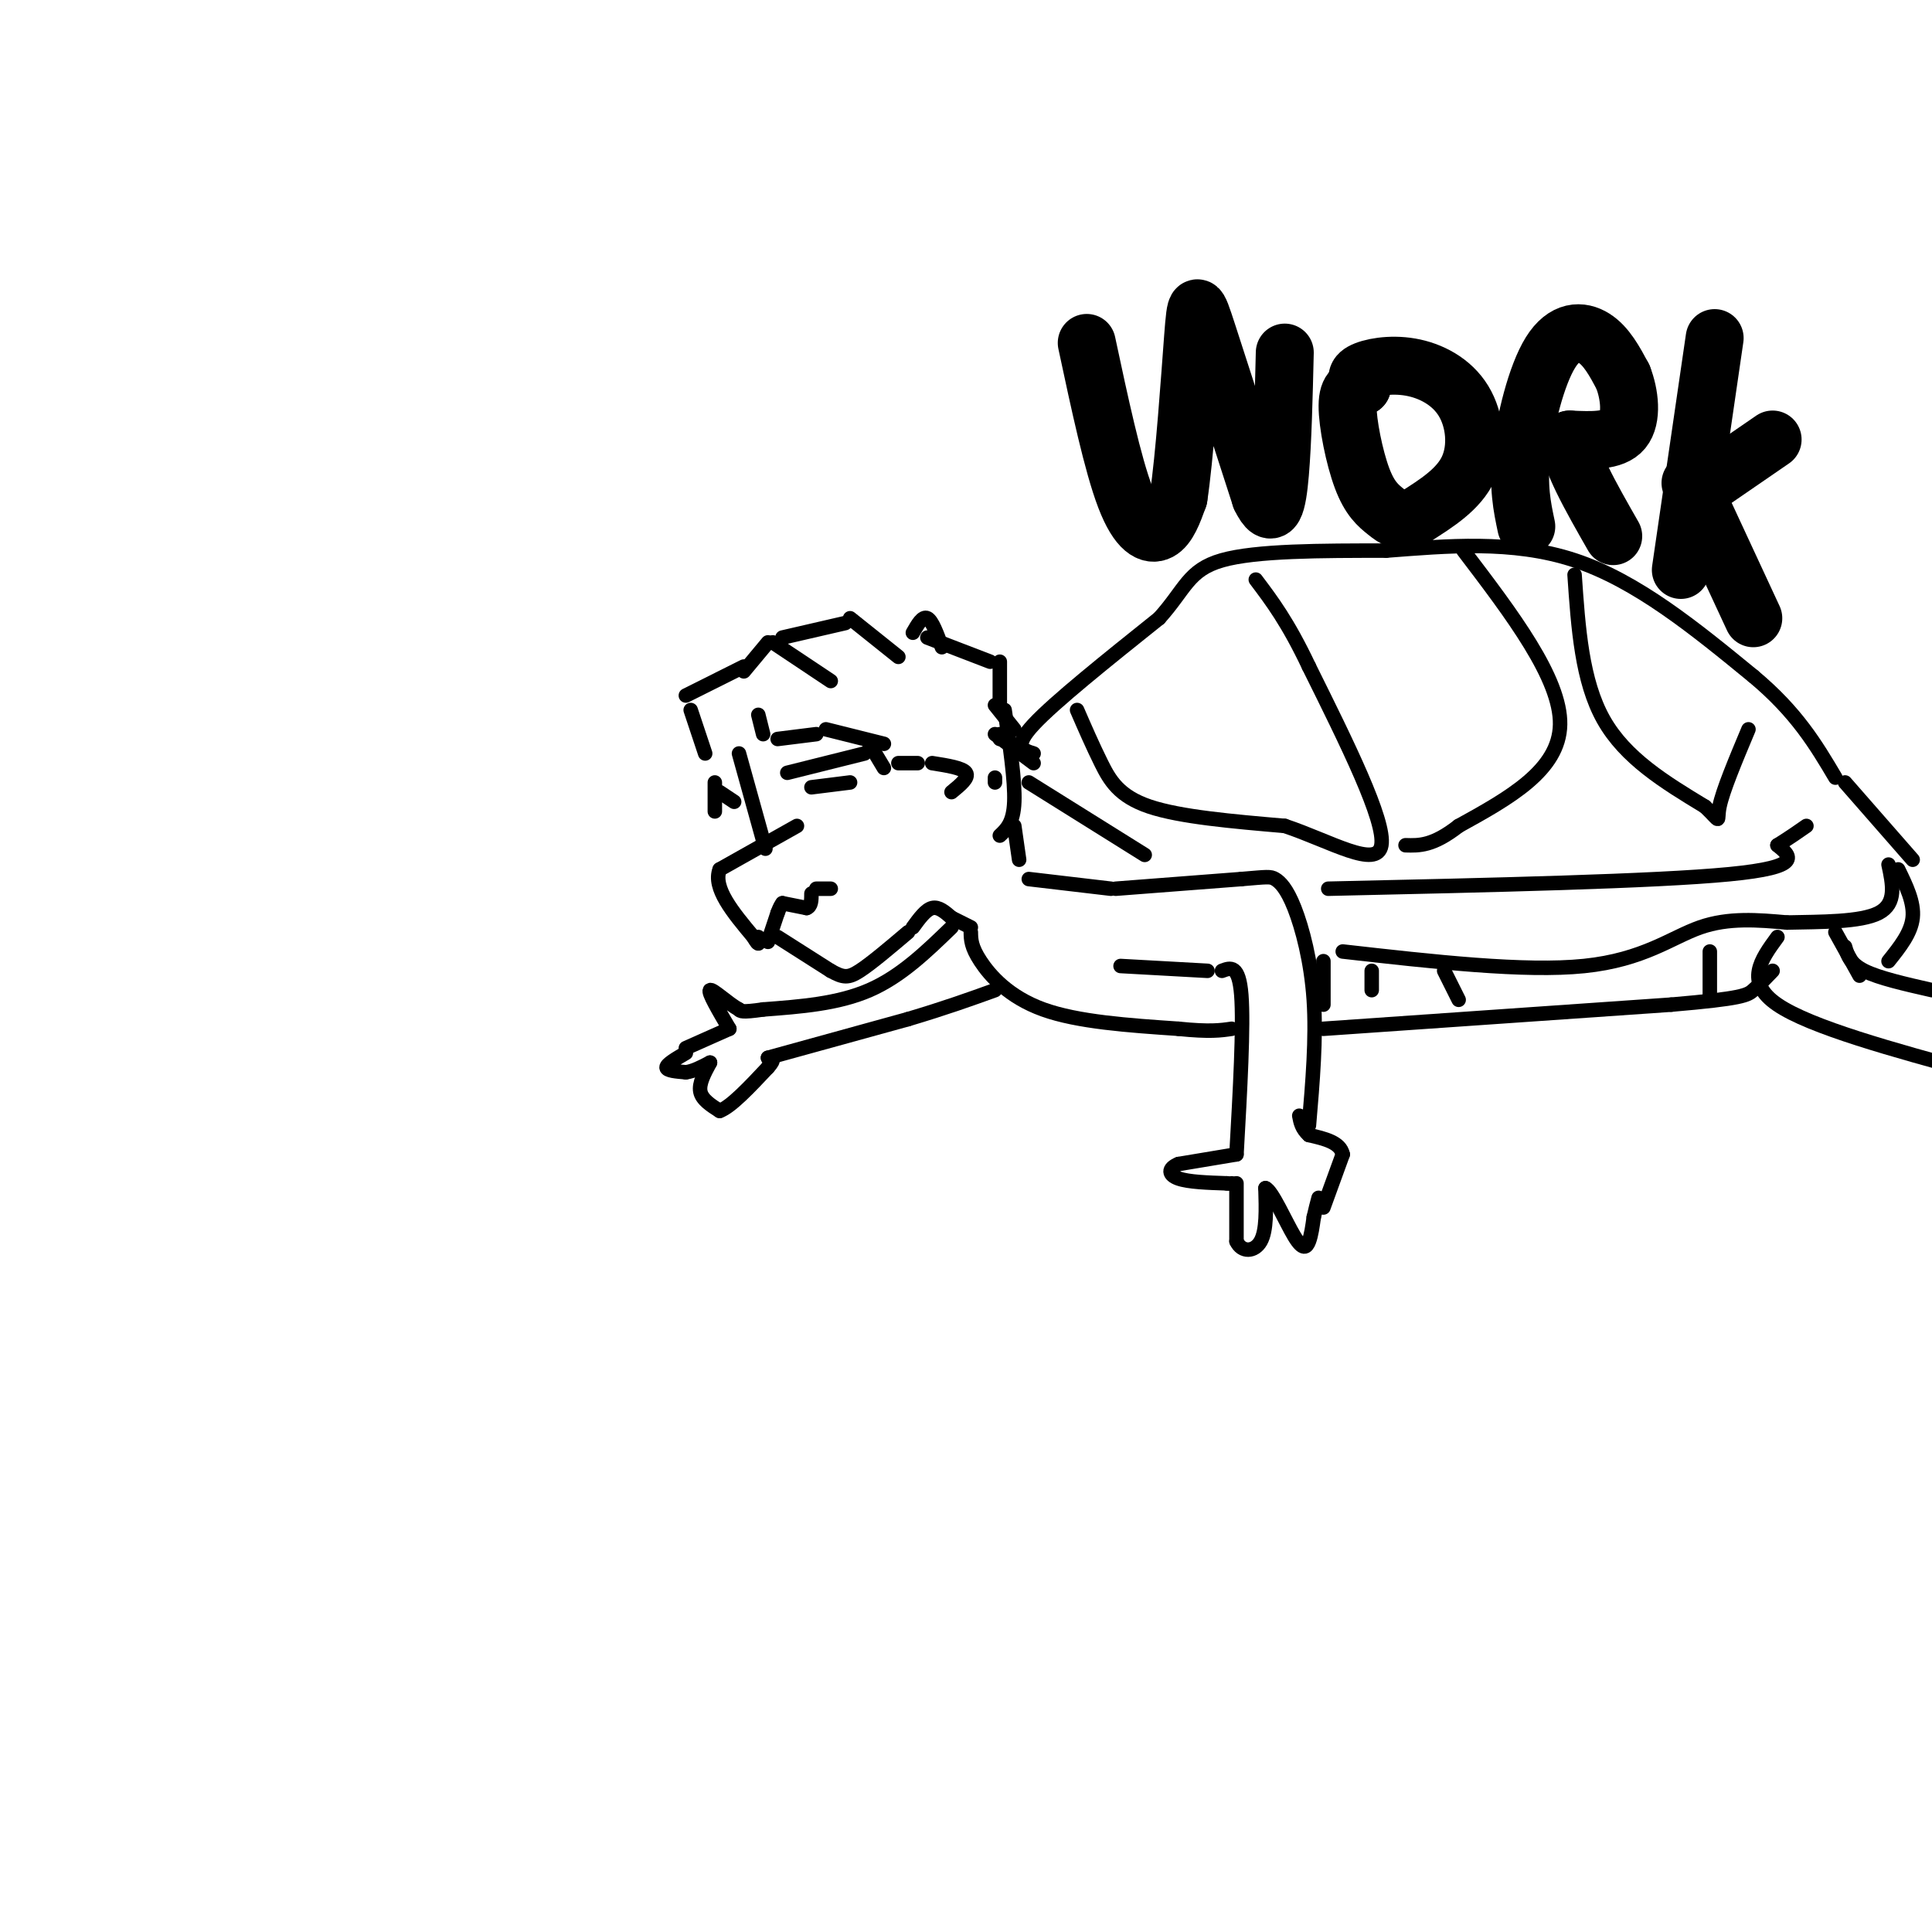 <svg viewBox='0 0 400 400' version='1.1' xmlns='http://www.w3.org/2000/svg' xmlns:xlink='http://www.w3.org/1999/xlink'><g fill='none' stroke='#000000' stroke-width='3' stroke-linecap='round' stroke-linejoin='round'><path d='M165,171c0.000,0.000 -16.000,9.000 -16,9'/><path d='M149,180c-1.500,3.833 2.750,8.917 7,14'/><path d='M156,194c1.333,2.333 1.167,1.167 1,0'/><path d='M159,195c0.000,0.000 2.000,-6.000 2,-6'/><path d='M161,189c0.500,-1.333 0.750,-1.667 1,-2'/><path d='M162,187c0.000,0.000 5.000,1.000 5,1'/><path d='M167,188c1.000,-0.333 1.000,-1.667 1,-3'/><path d='M169,184c0.000,0.000 3.000,0.000 3,0'/><path d='M161,194c0.000,0.000 11.000,7.000 11,7'/><path d='M172,201c2.600,1.444 3.600,1.556 6,0c2.400,-1.556 6.200,-4.778 10,-8'/><path d='M153,156c0.000,0.000 5.000,18.000 5,18'/><path d='M158,174c0.833,3.000 0.417,1.500 0,0'/><path d='M154,138c0.000,0.000 -12.000,6.000 -12,6'/><path d='M143,147c0.000,0.000 3.000,9.000 3,9'/><path d='M148,162c0.000,0.000 0.000,6.000 0,6'/><path d='M149,164c0.000,0.000 3.000,2.000 3,2'/><path d='M154,139c0.000,0.000 5.000,-6.000 5,-6'/><path d='M160,133c0.000,0.000 12.000,8.000 12,8'/><path d='M162,132c0.000,0.000 13.000,-3.000 13,-3'/><path d='M176,128c0.000,0.000 10.000,8.000 10,8'/><path d='M189,131c1.000,-1.750 2.000,-3.500 3,-3c1.000,0.500 2.000,3.250 3,6'/><path d='M192,132c0.000,0.000 13.000,5.000 13,5'/><path d='M207,137c0.000,0.000 0.000,9.000 0,9'/><path d='M207,152c0.000,0.000 0.000,1.000 0,1'/><path d='M157,148c0.000,0.000 1.000,4.000 1,4'/><path d='M161,153c0.000,0.000 8.000,-1.000 8,-1'/><path d='M171,151c0.000,0.000 12.000,3.000 12,3'/><path d='M180,154c0.000,0.000 3.000,5.000 3,5'/><path d='M186,158c0.000,0.000 4.000,0.000 4,0'/><path d='M206,146c0.000,0.000 4.000,5.000 4,5'/><path d='M206,161c0.000,0.000 0.000,1.000 0,1'/><path d='M193,158c3.167,0.500 6.333,1.000 7,2c0.667,1.000 -1.167,2.500 -3,4'/><path d='M206,152c0.000,0.000 8.000,6.000 8,6'/><path d='M208,147c1.083,7.333 2.167,14.667 2,19c-0.167,4.333 -1.583,5.667 -3,7'/><path d='M210,171c0.000,0.000 1.000,7.000 1,7'/><path d='M163,160c0.000,0.000 16.000,-4.000 16,-4'/><path d='M168,163c0.000,0.000 8.000,-1.000 8,-1'/><path d='M189,192c1.333,-1.833 2.667,-3.667 4,-4c1.333,-0.333 2.667,0.833 4,2'/><path d='M197,190c1.333,0.667 2.667,1.333 4,2'/><path d='M213,182c0.000,0.000 17.000,2.000 17,2'/><path d='M231,184c0.000,0.000 26.000,-2.000 26,-2'/><path d='M257,182c5.432,-0.453 6.013,-0.585 7,0c0.987,0.585 2.381,1.888 4,6c1.619,4.112 3.463,11.032 4,19c0.537,7.968 -0.231,16.984 -1,26'/><path d='M253,201c1.750,-0.667 3.500,-1.333 4,5c0.500,6.333 -0.250,19.667 -1,33'/><path d='M256,239c0.000,0.000 -12.000,2.000 -12,2'/><path d='M244,241c-2.311,0.933 -2.089,2.267 0,3c2.089,0.733 6.044,0.867 10,1'/><path d='M254,245c1.833,0.167 1.417,0.083 1,0'/><path d='M256,245c0.000,0.000 0.000,12.000 0,12'/><path d='M256,257c1.067,2.356 3.733,2.244 5,0c1.267,-2.244 1.133,-6.622 1,-11'/><path d='M262,246c1.345,0.440 4.208,7.042 6,10c1.792,2.958 2.512,2.274 3,1c0.488,-1.274 0.744,-3.137 1,-5'/><path d='M272,252c0.333,-1.500 0.667,-2.750 1,-4'/><path d='M274,250c0.000,0.000 4.000,-11.000 4,-11'/><path d='M278,239c-0.500,-2.500 -3.750,-3.250 -7,-4'/><path d='M271,235c-1.500,-1.333 -1.750,-2.667 -2,-4'/><path d='M201,193c0.022,1.511 0.044,3.022 2,6c1.956,2.978 5.844,7.422 13,10c7.156,2.578 17.578,3.289 28,4'/><path d='M244,213c6.500,0.667 8.750,0.333 11,0'/><path d='M197,192c-5.250,5.083 -10.500,10.167 -17,13c-6.500,2.833 -14.250,3.417 -22,4'/><path d='M158,209c-4.500,0.667 -4.750,0.333 -5,0'/><path d='M153,209c-2.289,-1.244 -5.511,-4.356 -6,-4c-0.489,0.356 1.756,4.178 4,8'/><path d='M151,213c0.000,0.000 -9.000,4.000 -9,4'/><path d='M142,218c-2.000,1.167 -4.000,2.333 -4,3c0.000,0.667 2.000,0.833 4,1'/><path d='M142,222c1.500,-0.167 3.250,-1.083 5,-2'/><path d='M147,220c-1.167,2.167 -2.333,4.333 -2,6c0.333,1.667 2.167,2.833 4,4'/><path d='M149,230c2.333,-0.833 6.167,-4.917 10,-9'/><path d='M159,221c1.667,-1.833 0.833,-1.917 0,-2'/><path d='M159,219c0.000,0.000 29.000,-8.000 29,-8'/><path d='M188,211c7.833,-2.333 12.917,-4.167 18,-6'/><path d='M214,156c-2.167,-0.667 -4.333,-1.333 0,-6c4.333,-4.667 15.167,-13.333 26,-22'/><path d='M240,128c5.422,-6.000 5.978,-10.000 13,-12c7.022,-2.000 20.511,-2.000 34,-2'/><path d='M287,114c12.311,-0.933 26.089,-2.267 39,2c12.911,4.267 24.956,14.133 37,24'/><path d='M363,140c9.000,7.500 13.000,14.250 17,21'/><path d='M278,197c18.844,2.133 37.689,4.267 50,3c12.311,-1.267 18.089,-5.933 24,-8c5.911,-2.067 11.956,-1.533 18,-1'/><path d='M370,191c6.933,-0.156 15.267,-0.044 19,-2c3.733,-1.956 2.867,-5.978 2,-10'/><path d='M382,162c0.000,0.000 14.000,16.000 14,16'/><path d='M274,199c0.000,0.000 0.000,9.000 0,9'/><path d='M274,213c0.000,0.000 72.000,-5.000 72,-5'/><path d='M346,208c14.800,-1.267 15.800,-1.933 17,-3c1.200,-1.067 2.600,-2.533 4,-4'/><path d='M368,194c-3.417,4.667 -6.833,9.333 0,14c6.833,4.667 23.917,9.333 41,14'/><path d='M380,193c0.000,0.000 5.000,9.000 5,9'/><path d='M382,196c0.500,1.750 1.000,3.500 4,5c3.000,1.500 8.500,2.750 14,4'/><path d='M393,180c1.667,3.417 3.333,6.833 3,10c-0.333,3.167 -2.667,6.083 -5,9'/><path d='M284,201c0.000,0.000 0.000,4.000 0,4'/><path d='M299,201c0.000,0.000 3.000,6.000 3,6'/><path d='M354,197c0.000,0.000 0.000,10.000 0,10'/><path d='M223,147c1.622,3.733 3.244,7.467 5,11c1.756,3.533 3.644,6.867 10,9c6.356,2.133 17.178,3.067 28,4'/><path d='M266,171c9.467,3.156 19.133,9.044 20,4c0.867,-5.044 -7.067,-21.022 -15,-37'/><path d='M271,138c-4.333,-9.167 -7.667,-13.583 -11,-18'/><path d='M303,114c10.083,13.250 20.167,26.500 20,36c-0.167,9.500 -10.583,15.250 -21,21'/><path d='M302,171c-5.333,4.167 -8.167,4.083 -11,4'/><path d='M326,119c0.750,11.000 1.500,22.000 6,30c4.500,8.000 12.750,13.000 21,18'/><path d='M353,167c3.667,3.511 2.333,3.289 3,0c0.667,-3.289 3.333,-9.644 6,-16'/><path d='M213,162c0.000,0.000 24.000,15.000 24,15'/><path d='M275,184c33.750,-0.750 67.500,-1.500 83,-3c15.500,-1.500 12.750,-3.750 10,-6'/><path d='M368,175c2.667,-1.667 4.333,-2.833 6,-4'/><path d='M250,201c0.000,0.000 -18.000,-1.000 -18,-1'/></g>
<g fill='none' stroke='#000000' stroke-width='12' stroke-linecap='round' stroke-linejoin='round'><path d='M225,71c2.689,12.578 5.378,25.156 8,32c2.622,6.844 5.178,7.956 7,7c1.822,-0.956 2.911,-3.978 4,-7'/><path d='M244,103c1.250,-8.083 2.375,-24.792 3,-33c0.625,-8.208 0.750,-7.917 3,-1c2.250,6.917 6.625,20.458 11,34'/><path d='M261,103c2.556,5.289 3.444,1.511 4,-5c0.556,-6.511 0.778,-15.756 1,-25'/><path d='M282,80c-0.825,-1.038 -1.649,-2.077 0,-3c1.649,-0.923 5.772,-1.732 10,-1c4.228,0.732 8.561,3.005 11,7c2.439,3.995 2.982,9.713 1,14c-1.982,4.287 -6.491,7.144 -11,10'/><path d='M293,107c-2.815,1.518 -4.352,0.314 -6,-1c-1.648,-1.314 -3.405,-2.738 -5,-7c-1.595,-4.262 -3.027,-11.360 -3,-15c0.027,-3.640 1.514,-3.820 3,-4'/><path d='M316,109c-0.869,-4.101 -1.738,-8.202 -1,-15c0.738,-6.798 3.083,-16.292 6,-21c2.917,-4.708 6.405,-4.631 9,-3c2.595,1.631 4.298,4.815 6,8'/><path d='M336,78c1.422,3.600 1.978,8.600 0,11c-1.978,2.400 -6.489,2.200 -11,2'/><path d='M325,91c-0.333,3.667 4.333,11.833 9,20'/><path d='M355,70c0.000,0.000 -7.000,48.000 -7,48'/><path d='M351,102c0.000,0.000 16.000,-11.000 16,-11'/><path d='M350,100c0.000,0.000 13.000,28.000 13,28'/></g>
</svg>